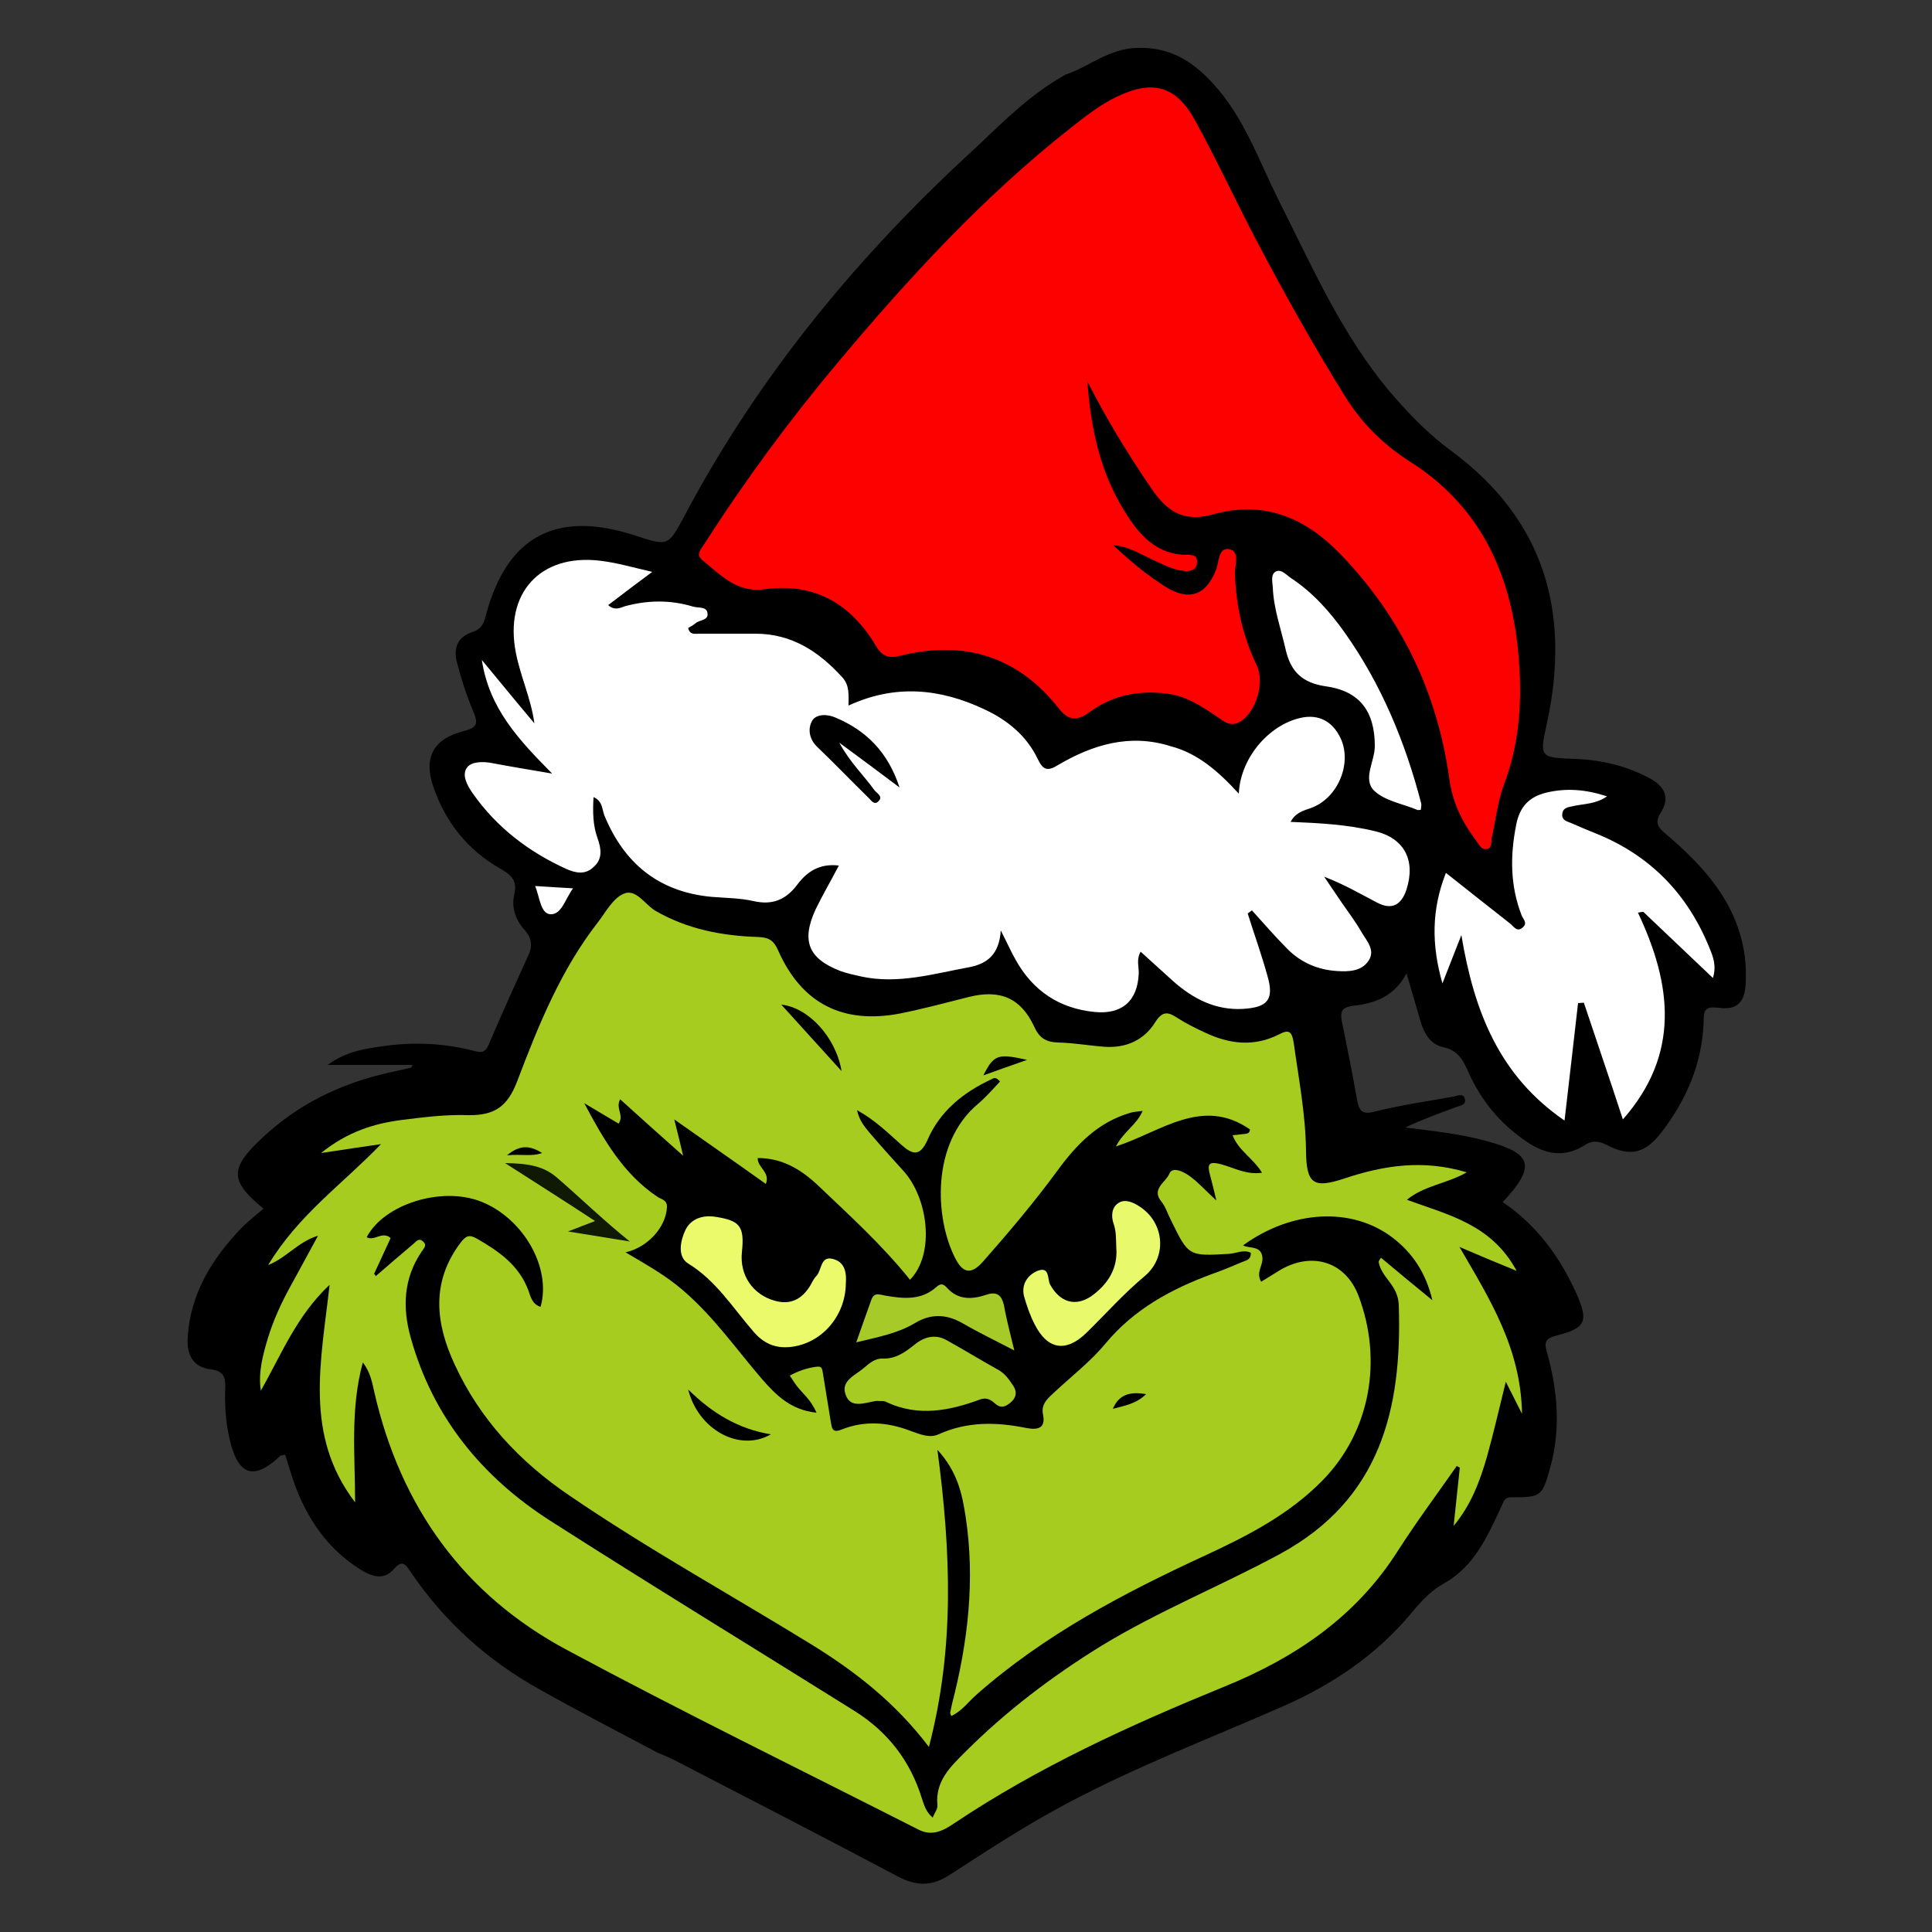 <svg xml:space="preserve" style="enable-background:new 0 0 500 500;" viewBox="0 0 500 500" y="0px" x="0px" xmlns:xlink="http://www.w3.org/1999/xlink" xmlns="http://www.w3.org/2000/svg" id="Layer_1" version="1.1">
<rect x="0" y="0" width="500" height="500" fill="#333333" stroke="none"/>
<style type="text/css">
	.st0{fill:#060606;}
	.st1{fill:#FD0000;}
	.st2{fill:#A6CC20;}
	.st3{fill:#FEFEFE;}
	.st4{fill:#FDFDFD;}
	.st5{fill:#F3F3F3;}
	.st6{fill:#F5EA35;}
	.st7{fill:#F4EA37;}
	.st8{fill:#8CBD47;}
	.st9{fill:#FFFFFF;}
	.st10{fill:#0F1904;}
	.st11{fill:#EAFA6B;}
	.st12{fill:#A6CB22;}
	.st13{fill:#E9F96C;}
	.st14{fill:#A6CA27;}
	.st15{fill:#010102;}
	.st16{fill:#F8F4EB;}
	.st17{fill:#8DB608;}
	.st18{fill:#8BAF15;}
	.st19{fill:#8CB212;}
	.st20{fill:#E9E41A;}
	.st21{fill:#F3ED13;}
	.st22{fill:#F3ED14;}
	.st23{fill:#EAE41A;}
	.st24{fill:#3F2021;}
	.st25{fill:#422929;}
	.st26{fill:#EBE61B;}
	.st27{fill:#E9E51A;}
	.st28{fill:#EE6F76;}
	.st29{fill:#F2F5F5;}
	.st30{fill:#4A2222;}
	.st31{fill:#3F1E1F;}
	.st32{fill:#B3B8B8;}
	.st33{fill:#675C5C;}
	.st34{fill:#EE4047;}
	.st35{fill:#060303;}
	.st36{fill:#B4B6B6;}
	.st37{fill:#A1C938;}
	.st38{fill:#9A9A9A;}
	.st39{fill:#9C9E9D;}
	.st40{fill:#090808;}
	.st41{fill:#202121;}
	.st42{fill:#607E36;}
	.st43{fill:#E7E518;}
	.st44{fill:#E5E219;}
	.st45{fill:#9FC83A;}
	.st46{fill:#D6D51C;}
	.st47{fill:#CCCD1D;}
	.st48{fill:#A4CC38;}
</style>
<g>
	<path d="M275.8,19.3c6.2-2.1,11.1-6.7,18.4-6.9c8.7-0.3,14.5,3.5,19.8,9.3c7.9,8.6,11.7,19.6,16.8,29.9c8.7,17.2,16.4,35,29,49.9
		c4.8,5.6,9.9,10.9,15.8,15.2c24.1,17.8,30.9,41.7,24.8,70.2c-2,9.1-2.1,9.2,7.4,9.5c6.8,0.3,13.1,1.8,19.1,5c3.9,2.1,5.4,5,2.9,8.9
		c-1.6,2.6-0.8,3.8,1.4,5.6c9.5,8.1,17.8,17.1,20.1,30c0.5,2.8,0.6,5.6,0.5,8.4c-0.2,5.1-2.2,7.2-7.2,6.5c-3.7-0.5-3.7,1.2-3.7,3.7
		c-0.4,10.7-4.4,20-10.8,28.4c-4.3,5.6-8.1,6.6-14.3,3.4c-2.3-1.2-4-1.1-5.9,0.2c-5.2,3.2-10.1,2.2-14.9-1.1
		c-6.8-4.6-11.8-10.7-15.1-18.2c-1.3-3-2.7-5.4-6.4-6.2c-3.3-0.7-5-3.6-5.9-6.8c-1.1-3.8-2.2-7.6-3.6-12.3
		c-3.2,6.1-8.4,7.8-13.8,8.4c-3.1,0.4-3.4,1.6-2.9,4.2c1.4,6.7,2.7,13.4,3.9,20.1c0.5,2.6,1.1,4,4.5,3.1c6.8-1.7,13.7-2.7,20.5-3.9
		c1-0.2,2.5-1,2.9,0.6c0.4,1.5-1.1,1.7-2.2,2.1c-4.4,1.6-8.8,3.2-13.2,5.3c7.1,0.9,14.1,1.6,21,3.5c11.9,3.2,12.9,6.5,4.2,15.8
		c8.7,5.9,14.7,14,19,23.5c3.3,7.4,2.6,9.1-5.3,11.1c-2.6,0.7-3,1.7-2.3,4.1c2.8,9.9,3.7,19.9,0.9,30c-2.1,7.5-2.3,7.7-10.2,7.7
		c-1.3,0-1.7,0.7-2.1,1.6c-0.6,1.4-1.2,2.7-1.9,4.1c-3.2,6.7-6.6,12.9-13.5,16.7c-3.1,1.7-5.8,4.6-8.1,7.4
		c-9.1,11-20.6,18.7-33.6,24.4c-18.7,8.2-37.8,15.5-55.8,25.1c-10.4,5.5-20.3,12-30.2,18.4c-4.6,3-8.6,3-13.5,0.4
		c-19.2-10.2-38.5-20.1-57.8-30.1c-1.5-0.8-3-1.3-4.5-2c-10.1-5.4-20.3-10.6-30.2-16.2c-13.6-7.5-24.9-17.7-33.6-30.6
		c-1.4-2.1-2.2-3-4.3-0.6c-2.6,3-5.7,1.9-8.6,0.1c-8.5-5.3-13.9-13.2-17.2-22.5c-0.8-2.3-1.5-4.7-2.3-7.2c-0.5,0.1-1.1,0.1-1.3,0.3
		c-7.4,7-11.2,4.4-13.2-4.9c-0.9-4.2-1.2-8.6-1-12.9c0.1-2.6-0.5-4.2-3.7-4.6c-4.9-0.6-6.4-4.1-6-8.7c0.8-11,6.2-19.8,13.6-27.6
		c1.8-1.9,3.9-3.5,6-5.3c-8.6-7-8.7-10.3-1.1-17.6c9.6-9.3,21.1-14.9,34-17.7c1.8-0.4,3.5-0.8,5.3-1.2c0.1,0,0.1-0.3,0.4-0.7
		c-7,0-13.9,0-22,0c5.1-3.7,9.9-4.2,14.7-4.9c7.8-1.1,15.6-0.7,23.3,1.3c2.2,0.6,2.9,0.1,3.7-1.7c3.3-7.8,6.8-15.5,10.3-23.2
		c1.1-2.4,0.7-4.5-1-6.4c-2.4-2.6-3.5-5.9-2.7-9.2c0.9-3.8-1-5.2-3.8-6.8c-8.4-4.8-14.1-12.1-17.2-21.2c-2.5-7.4,0-12.3,7.9-14.3
		c4-1,3.6-2.3,2.4-5.3c-1.7-4-3-8.1-4.1-12.3c-1-3.6-0.1-6.7,3.9-8c2.2-0.7,3-2.1,3.5-4.2c5.4-20.6,18.2-27.5,38.7-20.8
		c8.6,2.8,8.5,2.8,12.8-5.2c19.4-36.6,45.4-67.9,75.9-95.7C260.1,31,267.1,24.1,275.8,19.3z"></path>
	<path d="M98.6,296.1c-4.8,0.7-9.6,1.4-15.5,2.3c6.8-5.5,13.8-7.7,21.2-8.6c5.6-0.7,11.2-1.4,16.9-1.2
		c6.9,0.1,10.2-2.3,12.7-8.9c5.5-14.5,11.3-28.8,20.9-41.1c2-2.6,3.8-6.1,6.6-7.3c3.2-1.4,5.5,2.8,8.2,4.4
		c8.3,4.8,17.3,6.5,26.7,6.8c2.8,0.1,4,1,5.1,3.5c6.1,13.8,16.8,19.1,31.5,16.3c6-1.2,11.9-2.8,17.9-4.3c8-2,13.4,0.3,16.8,7.6
		c1.4,3.1,3.1,4.1,6.3,4.2c4,0.1,7.9,0.8,11.9,1.1c5.6,0.4,10.3-1.7,13.2-6.4c1.9-3,3.4-2.6,5.8-1c2.2,1.4,4.6,2.6,7,3.7
		c6.3,3,12.7,3.8,19.2,0.5c2.5-1.3,3.3-0.9,3.8,2.1c1.3,9.4,3.1,18.6,3.2,28.2c0.1,8.5,2,9.6,9.9,7c10.2-3.4,20.4-5,31.7-1.6
		c-5.3,3-11,3.4-15.5,7.1c10.6,3.9,21.9,6.3,28.4,18.4c-5.4-2.2-9.7-4-14.8-6.2c7.9,13.6,15.9,26.2,16.2,43.2
		c-1.6-3.2-2.6-5.1-4.2-8.3c-1.8,7.3-3.2,13.4-4.9,19.5c-1.8,6.1-3.9,12.1-8.6,17.8c0.6-5.6,1.1-10.4,1.6-15.1
		c-0.3-0.1-0.5-0.3-0.8-0.4c-5.1,7.3-10.4,14.4-15.2,21.9c-10.9,17.2-26.7,27.8-45.2,35.3c-24.2,9.9-47.9,20.7-69.7,35.3
		c-2.8,1.9-5.7,3.4-9.2,1.6c-30.3-15.4-61-30.4-91-46.5c-26.7-14.3-43-37-49.8-66.6c-0.6-2.6-1-5.2-3-7.8c-3.3,12.1-2,23.9-2,36.2
		c-13.3-17.4-8.8-36.5-6.6-56.3c-8.6,8.1-12.5,18.1-17.8,27.4c-0.7-4.7,0.5-9.1,1.8-13.5c1.4-4.6,3.4-9,5.7-13.2
		c2.3-4.2,4.6-8.4,7.3-13.4c-5.2,1.6-8,5.6-12.9,7.6C77.2,314.4,88.7,306.4,98.6,296.1z" class="st2"></path>
	<path d="M281.4,98.7c0.9,11.9,3.2,23.4,9.7,33.7c3.8,6.2,8.4,11.3,16.4,11.2c1.3,0,2.4,0.2,2.3,1.9
		c-0.1,1.7-1.2,2.3-2.7,2.3c-3.3-0.1-6-1.7-8.9-3c-3.1-1.4-6-3.4-10.1-3.7c4.5,4.2,8.8,7.8,13.6,10.8c6,3.7,10.4,2.2,13-4.4
		c0.8-2,0.6-5.8,3.3-5.4c3.1,0.5,1.5,4.2,1.6,6.4c0.3,8.3,2,16.1,5.6,23.6c2.2,4.5-0.1,12.2-4.3,14.7c-2.4,1.4-4.2-0.1-5.9-1.3
		c-4-2.7-8-5.4-13-6c-7.3-0.9-14,0.4-19.9,4.7c-3.3,2.4-5.5,2.5-8.2-1c-10.6-13.4-24.5-17.6-40.9-13.5c-3.1,0.8-4.8,0.1-6.4-2.7
		c-6.5-10.8-15.9-16.3-28.8-14.5c-7.1,1-11.4-3.8-16.1-7.6c-1.8-1.5-0.1-3,0.7-4.3c10.5-16.4,22.1-32.1,34.6-47
		c18.3-21.8,37.6-42.8,60.1-60.5c3.8-3,7.6-6,12-8.1c9.2-4.4,15.2-2.8,20.1,6c5.6,10.2,10.5,20.8,15.9,31.1
		c7.3,13.9,14.9,27.5,23.2,40.8c4.2,6.7,9.8,12.2,16.5,16.5c18.1,11.4,26.1,28.7,28.1,49.2c1.1,11.7,0.6,23.2-3.7,34.5
		c-1.6,4.3-2.1,9.1-3.1,13.6c-0.2,1.1,0.1,2.7-1.2,3c-1.5,0.4-2.2-1.2-2.9-2.2c-3.6-4.7-6.1-9.9-6.9-15.8
		c-3.1-22.5-12.5-42-28.2-58.3c-9-9.3-19.6-14-32.9-10.3c-7.2,2-11.7-0.2-16.1-6.8C291.8,117.4,286.3,108.3,281.4,98.7z" class="st1"></path>
	<path d="M320.6,205.4c0.4-9.6,8.4-18.5,17-19.8c4.5-0.6,7.7,1.7,9.5,5.8c2.8,6.6-1.1,15.3-7.8,17.7
		c-2,0.7-4,1.2-5.3,3.6c7.5,0.3,14.8,0.7,21.8,2.4c7.7,1.8,10.6,7.6,8.2,15.1c-1.3,4-3.8,5.4-7.6,3.4c-4.4-2.3-8.7-4.8-13.7-6.7
		c1.5,2.2,2.9,4.3,4.4,6.5c1.8,2.6,3.7,5.1,5.3,7.9c1.3,2.2,3.6,4.6,1.8,7.3c-1.8,2.8-5.2,2.9-8.2,2.7c-4.9-0.3-9.4-2.2-12.9-5.8
		c-3.2-3.2-6.1-6.6-9.1-9.9c-0.4,0.3-0.7,0.5-1.1,0.8c1.7,5.4,3.6,10.7,5.1,16.1c1.8,6.2,0.1,8.2-6.3,8.6c-7.1,0.4-12.9-2.6-18-7.1
		c-2.8-2.5-5.5-5-8.5-7.7c-1.2,2.1-0.4,3.9-0.5,5.7c-0.3,7-4.3,10.6-11.4,9.9c-9.1-0.9-15.9-5.4-20.4-13.4c-1.2-2.1-2.2-4.4-3.9-7.7
		c-0.4,6.2-3.5,8.6-8.1,9.5c-9.3,1.7-18.5,4.5-28.1,2.4c-1.8-0.4-3.6-0.8-5.3-1.4c-8.3-3.2-10.2-7.8-6.4-16c1.8-3.7,3.9-7.3,6-11.3
		c-5-0.6-8.3,1.6-10.8,5c-3,3.9-6.4,5.3-11.3,4.2c-3.5-0.8-7.3-0.8-10.9-1.1c-13.7-1.3-22.6-8.7-27.7-21.1c-0.6-1.5-0.4-3.7-2.8-4.7
		c-0.2,3.8-0.2,7.3,1.1,10.8c0.9,2.6,1.3,5.2-1.1,7.3c-2.2,2.1-4.7,1.5-7,0.5c-9.7-4.4-18-10.7-24.2-19.5c-1.5-2.1-3-4.9-1.5-6.8
		c1.1-1.5,4.1-1.6,6.5-1.1c4.8,0.9,9.6,1.7,15.5,2.7c-8.6-8.7-16.3-16.8-18.2-29.4c4.9,5.9,9.2,11.2,13.6,16.4
		c-0.9-6.5-3.6-12.1-4.8-18.3c-3-15.3,6.2-25.6,21.7-23.8c4.3,0.5,8.4,1.7,13.6,2.9c-4.2,3.1-7.6,5.7-11.4,8.6
		c1.6,1.5,3.2,0.7,4.3,0.3c5.9-1.6,11.8-1.7,17.7,0.1c1.4,0.4,3.5-0.1,3.7,1.7c0.3,1.9-2.1,1.7-3.1,2.6c-0.6,0.5-1.3,0.9-1.9,1.2
		c0.4,1.9,1.8,1.5,2.9,1.5c4.8,0,9.7,0,14.5,0c9.4,0,16.4,4.6,22.5,11.3c1.9,2.1,1.6,4.5,1.6,7.3c12.1-5.6,23.7-4.4,35,0.9
		c6.1,2.8,11.1,6.9,14,13c1.4,2.9,2.6,3.1,5.2,1.5c9-5.3,18.6-8.2,29.1-4.9C309.9,194.9,315.3,199.6,320.6,205.4z M423.9,236.2
		c0.5-0.1,0.9-0.2,1.4-0.2c5.9,5.6,11.8,11.2,18,17.1c1-3.2,0-5.6-0.9-7.8c-5.6-13.8-15.1-23.7-28.9-29.4c-2.3-0.9-4.6-1.9-6.9-2.9
		c-1-0.4-2.4-0.7-2.3-2.2c0.1-1.8,1.5-1.9,2.9-2.2c2.8-0.6,5.8-0.5,8.7-2.5c-5.5-1.8-10.4-2.2-15.6-1c-4.6,1.1-7,3.7-7.9,8.3
		c-1.6,8-1.6,15.8,1.4,23.5c0.4,1,1.6,2,0.3,3.1c-1.5,1.4-2.4-0.3-3.3-1c-5.5-4.3-10.9-8.6-16.6-13.1c-3.7,9.4-3.8,18.5-0.9,28.6
		c1.7-4.3,3.1-7.9,4.9-12.5c3.3,19.8,9.8,36.4,26.7,48c1.2-10.6,2.4-20.5,3.5-30.4c0.5,0,1-0.1,1.5-0.1c3.3,9.9,6.7,19.8,10.1,30.2
		C434.9,272.8,432.7,254.8,423.9,236.2z M367.8,207.9c-4.1-15.8-10.3-30.8-19.8-44.2c-3.9-5.5-8.3-10.4-13.9-14.1
		c-1.2-0.8-2.5-2.4-3.9-1.7c-1.4,0.7-0.9,2.7-0.8,4.1c0.2,5.5,2.1,10.7,3.3,16c1.3,5.8,4.3,8.7,10.3,9.6c8.9,1.2,12.8,6.5,12.8,15.5
		c0,3.9-3.2,8.5-0.2,11.5c2.8,2.7,7.4,3.4,11.2,5c0.1,0.1,0.3,0,0.9,0C367.8,208.8,367.9,208.3,367.8,207.9z M142.4,236.6
		c2.9,0.2,3.8-3.8,5.9-6.7c-3.6-0.2-6.4-0.4-9.8-0.6C139.7,232.3,139.9,236.4,142.4,236.6z" class="st9"></path>
	<path d="M211.3,365.6c-6.7-0.7-10.5-4.6-14.1-8.7c-6.7-7.8-12.6-16.3-20.6-23.1c-4.4-3.8-9.5-6.6-14.7-9.7
		c5.8-1.3,10.5-6.6,10.7-11.7c0.1-1.9-1.5-2-2.5-2.7c-8.8-5.9-13.9-14.8-18.9-24.2c3,1.8,5.9,3.5,8.9,5.3c1.5-2.3-0.9-3.9,0.4-6.3
		c5.2,4.7,10.3,9.3,16.3,14.6c-0.8-3.4-1.4-5.8-2.3-9.4c8.5,6,16,11.2,23.7,16.7c1.2-3.1-2.2-4.2-2.1-6.7c6.2,0,11,2.8,15.4,6.9
		c8.3,7.9,16.8,15.6,24,24.6c6.6-6.7,4.7-21.4-1.9-28.4c-2.9-3.2-5.8-6.4-8.6-9.7c-1.2-1.5-2.6-3-3.2-5.8c4.7,2.6,8,5.9,11.5,9
		c2.9,2.6,4.8,3,6.7-1.2c3.2-7.5,9.3-12.4,16.6-15.8c0.6-0.3,1.1-0.7,2.2,0.6c-1.8,1.9-3.6,4-5.6,5.7c-12.4,10.3-11.2,29.9-6,40
		c2,4,4.2,4.3,7.2,0.9c6.7-7.6,13.3-15.4,19.3-23.6c4.9-6.7,10.5-12.5,18.8-14.9c0.9-0.3,1.9-0.3,3.2-0.5c-1.5,3.6-4.9,5.3-6.9,9.2
		c11.7-3.8,22.3-13,34.7-4.4c-0.1,1.2-1,1.1-1.8,1.2c-0.8,0.1-1.6,0.2-2.7,0.3c1.5,4,5.4,6,7.6,9.7c-4,0.6-7.3-1.3-10.6-2.2
		c-3.1-0.8-3.6-0.1-2.9,2.6c0.5,1.9,1,3.8,1.7,6.8c-2.7-2.5-4.5-4.5-6.6-6.1c-1.7-1.3-4.8-2.9-5.6-0.8c-0.8,2.1-4.8,3.9-2,7.2
		c1.1,1.4,1.6,3.2,2.5,4.9c4.5,9.2,4.5,9.2,14.9,8.6c1.9-0.1,3.8-1.2,5.7-0.3c0.1,1.9-1.3,2-2.2,2.4c-2.6,1.1-5.2,2.2-7.8,3.1
		c-10.6,3.9-20.2,9.1-27.6,18c-3.8,4.6-8.6,8.3-13,12.4c-1.7,1.6-3.7,3.1-3.2,5.8c0.8,3.7-1.2,4.2-4.1,3.7
		c-7.8-1.6-15.4-1.8-22.9,1.6c-2.4,1.1-5-0.1-7.3-0.9c-6-2.3-11.9-2.7-17.9-0.3c-2.5,1-2.4-0.7-2.7-2.1c-0.7-4.1-1.3-8.2-2-12.3
		c-0.2-1-0.1-2.1-1.6-1.9c-2.5,0.3-4.8,1.1-7,2.3c0.6,0.9,1.2,1.9,1.9,2.8C207.8,360.7,209.9,362.3,211.3,365.6z"></path>
	<path d="M96.8,329.7c1.4-3.1,2.9-6.2,4.3-9.3c-2.2-1.9-4.2,0.9-6.2-0.2c4.4-8.5,19.2-13.2,29.4-9.3c11,4.2,18.5,17.1,15.6,27.3
		c-2.1-0.6-2.6-2.6-3.1-4.1c-2.4-6.6-7.6-10.2-13.3-13.5c-2.1-1.2-2.9-0.8-4.3,1c-7.7,10.2-6.5,20.9-1.5,31.6
		c6.5,14.1,16.8,25.1,29.6,33.8c20.2,13.8,41.6,25.6,62.4,38.4c11.4,7,21.9,15.1,30.7,26.7c6.7-25.6,5.7-50.5,2.2-76.9
		c5.2,5.7,6.4,11.4,7.3,17.3c2.5,16.4,0.6,32.5-3.5,48.4c-0.2,0.8-0.3,1.6-0.5,2.4c0,0.1,0.1,0.3,0.3,0.8c2.8-1.3,4.5-3.8,6.6-5.6
		c17.6-15.5,38-26.2,59-35.9c11-5.1,21.8-10.6,30.5-19.5c12.5-12.8,15.5-31.3,9.3-47.7c-3.4-9-12.2-11.6-20.5-6.6
		c-1.5,0.9-3,1.9-4.7,2.9c-1.5-2.4,0.6-4.3,0.3-6.4c-0.4-3-3.3-2.1-5-3c12.7-9.2,28.2-10,38.7-2c5.2,4,8.6,9.1,10.3,16.2
		c-4.8-3.9-9-7.4-13.3-11c-0.3,0.5-0.6,0.8-0.6,1.1c0.7,4.1,5,5.9,5.2,11.1c0.9,27.1-4.8,50.4-30.8,64.5
		c-15.2,8.2-31.3,14.7-46.1,23.7c-12.8,7.9-24.7,16.9-35.4,27.6c-3.8,3.8-7.7,7.5-7.1,13.7c0.1,1-0.8,2-1.2,3.2
		c-1.7-1.4-2.2-3.1-2.8-4.9c-3-9.8-8.9-17.4-17.6-22.8c-26.2-16.4-52.6-32.5-78.7-49.2c-17.6-11.3-30.3-26.8-36-47.3
		c-2.2-7.8-1.9-15.4,2.9-22.4c0.5-0.8,1.4-1.5,0.3-2.5c-1.1-1-1.7-0.1-2.5,0.6c-3.3,2.8-6.6,5.6-9.8,8.4
		C97.2,330,97,329.8,96.8,329.7z"></path>
	<path d="M130.7,301c5.9,0.1,10,0.7,13.6,3.9c6.2,5.4,12.1,11.1,18.7,16.4c-4.9-0.8-9.8-1.6-16-2.6
		c3.1-1.2,4.7-1.8,7-2.7C146.4,311,139.1,306.4,130.7,301z" class="st10"></path>
	<path d="M178.1,359.6c6.1,6,12.8,10.2,21.4,11.6C191.4,375.9,180.7,370,178.1,359.6z"></path>
	<path d="M217.8,277.2c-5.7-6.3-10.5-11.6-15.6-17.2C209.1,260.7,216.3,268.3,217.8,277.2z"></path>
	<path d="M254.5,278.3c2.7-5.4,3.8-5.7,11.3-4C261.7,275.7,258.5,276.9,254.5,278.3z"></path>
	<path d="M288,364.6c1.6-3.8,4.6-4.5,8.6-3.8C294.1,363.3,291,363.8,288,364.6z"></path>
	<path d="M131.2,299c3.6-3,6.2-2.4,9.1-0.6C137.4,299.4,134.9,298.6,131.2,299z"></path>
	<path d="M232.8,203.8c-5.3-4-9.9-7.4-15.6-11.6c2.9,5.3,6.4,8.5,9.1,12.3c0.6,0.8,2.3,1.6,1.1,2.8c-1.2,1.3-2-0.3-2.8-1
		c-4.4-4.3-8.6-8.7-13.1-13c-2.1-2-2.5-4.7-1.3-6.8c1.1-1.8,4-1.7,6-0.8C224.1,189,229.8,194.6,232.8,203.8z"></path>
	<path d="M218.9,332.2c-0.1,8.5-6.4,15.6-14.4,16.4c-4,0.4-7-1-9.6-4.1c-5.3-6.1-9.6-13.1-16.8-17.5
		c-2.9-1.8-2-6-0.7-8.7c1.4-2.9,4.5-3.9,7.7-3.4c6.5,1,7.6,2.5,6.9,9.2c-0.6,5.9,2.8,10.9,8.4,12.5c4.1,1.2,7.1-0.3,9.3-3.9
		c0.5-0.9,0.9-1.8,1.6-2.5c1.4-1.5,1-5.2,4.2-4.4C218.8,326.6,219.1,329.6,218.9,332.2z" class="st11"></path>
	<path d="M228,362.6c-0.8,0-1.1-0.1-1.5,0c-2.9,0.5-6.5,2-7.7-1.8c-1.2-3.5,2.6-4.9,4.8-6.8c1.4-1.2,2.9-2.5,4.8-2.4
		c3.5,0.1,5.9-1.7,8.4-3.7c2.5-2,5.4-2.7,8.3-1c4.5,2.5,8.9,5.2,13.4,7.7c1.7,1,2.7,2.5,3.7,4c1.1,1.6,0.8,3.2-0.7,4.4
		c-1.2,1-2.4,1.6-3.9,0.3c-1-0.9-2.2-1.8-4-1.1c-7.9,2.9-15.9,4.5-24.1,0.7C228.9,362.5,228.2,362.6,228,362.6z" class="st12"></path>
	<path d="M288.9,323c-0.1-2.4,0-4.3-0.7-6.3c-0.7-2-0.5-4.3,1.3-5.4c1.7-1.1,3.9-0.1,5.5,1c6.3,4.1,7.2,13,1.2,18
		c-5.4,4.5-10,9.7-15,14.6c-5.3,5.2-10.1,4.4-13.4-2.1c-1.2-2.3-2.1-4.9-2.8-7.4c-0.7-3,0.9-5.4,3.5-6.5c3.3-1.3,2.5,2.3,3.3,3.6
		c2.5,4.5,6.5,5.8,10.7,2.9C286.8,332.3,289.3,328.2,288.9,323z" class="st13"></path>
	<path d="M262.5,349.5c-5.4-2.8-9.5-4.8-13.5-7.1c-4.2-2.4-8.2-2.4-12.2,0c-4.5,2.7-9.5,3.6-15.2,5
		c1.4-4.1,2.7-7.6,3.9-11c0.7-2,2-1.4,3.6-1.1c4.6,0.8,9.3,1.3,13.2-2.2c1.2-1.1,1.9-0.8,2.8,0.2c2.9,3.2,6.5,3,10.1,1.8
		c2.9-1,4,0.2,4.6,2.6C260.4,341.1,261.3,344.6,262.5,349.5z" class="st14"></path>
</g>
</svg>
